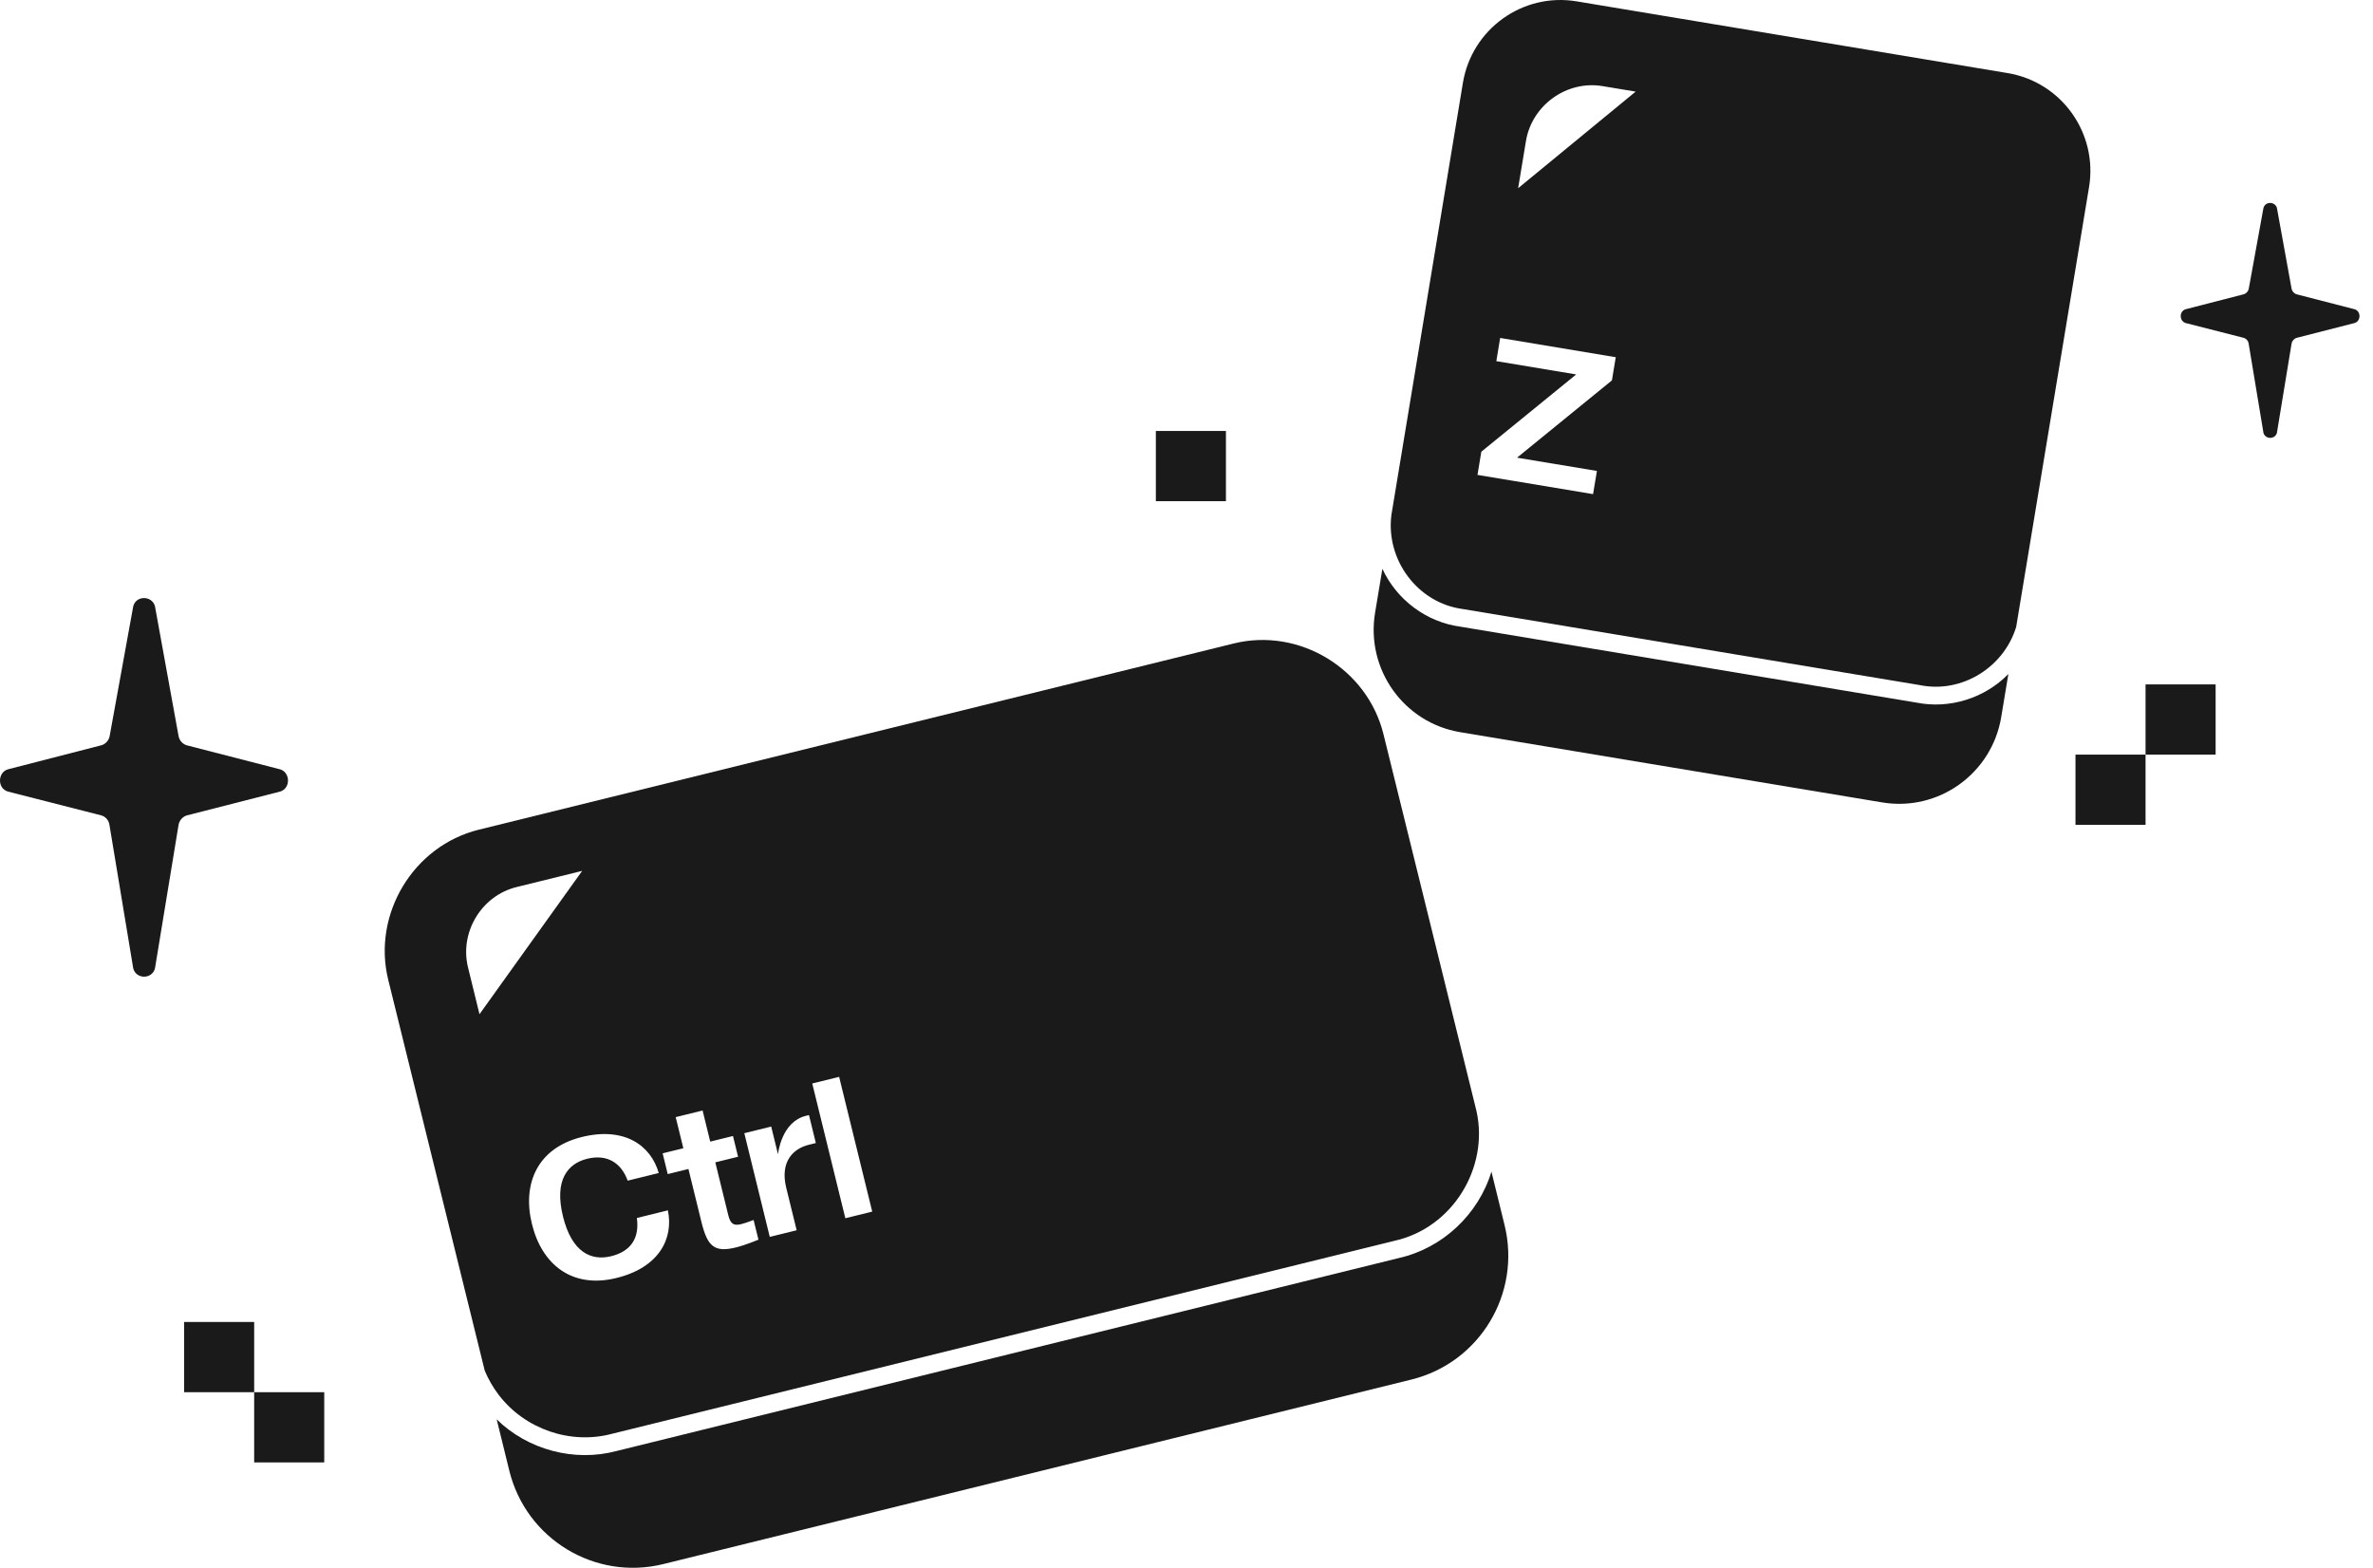 <?xml version="1.0" encoding="UTF-8"?> <svg xmlns="http://www.w3.org/2000/svg" width="112" height="74" viewBox="0 0 112 74" fill="none"> <path fill-rule="evenodd" clip-rule="evenodd" d="M74.414 0.064C71.871 -0.359 69.467 1.364 69.045 3.913L65.672 24.296C65.396 26.42 66.904 28.465 69.043 28.747L69.05 28.748L90.611 32.337L90.618 32.339C92.594 32.736 94.576 31.503 95.159 29.59L98.598 8.832C99.02 6.283 97.301 3.874 94.758 3.45L74.414 0.064ZM71.652 8.884L72.023 6.647C72.306 4.965 73.942 3.787 75.628 4.063L77.199 4.324L71.652 8.884ZM75.371 22.229L75.189 23.323L69.734 22.415L69.915 21.321L74.393 17.673L70.623 17.046L70.804 15.952L76.26 16.86L76.079 17.954L71.601 21.602L75.371 22.229Z" fill="#1A1A1A"></path> <path d="M94.79 31.814C93.68 32.951 92.025 33.476 90.46 33.164L68.926 29.579C67.325 29.365 65.918 28.309 65.245 26.848L64.9 28.926C64.459 31.594 66.258 34.116 68.919 34.559L88.834 37.874C91.495 38.317 94.011 36.513 94.453 33.845L94.79 31.814Z" fill="#1A1A1A"></path> <path fill-rule="evenodd" clip-rule="evenodd" d="M22.599 39.161C19.504 39.924 17.564 43.153 18.323 46.244C19.833 52.395 21.368 58.542 22.878 64.692C23.047 65.099 23.269 65.484 23.537 65.836C24.773 67.459 26.932 68.202 28.897 67.672L28.905 67.67L65.833 58.562C68.551 57.953 70.284 55.124 69.687 52.443C68.231 46.508 66.754 40.589 65.297 34.657C64.538 31.566 61.324 29.609 58.23 30.372L22.599 39.161ZM22.089 45.661L22.631 47.871L27.477 41.106L24.377 41.87C22.721 42.279 21.683 44.007 22.089 45.661ZM38.336 51.14L39.898 57.501L41.167 57.188L39.605 50.827L38.336 51.14ZM31.515 55.417L31.275 54.438L32.252 54.197L31.891 52.729L33.161 52.416L33.521 53.884L34.595 53.619L34.835 54.598L33.761 54.863L34.374 57.359C34.482 57.799 34.653 57.861 34.995 57.776C35.19 57.728 35.568 57.583 35.568 57.583L35.797 58.513C35.797 58.513 35.186 58.767 34.747 58.876C33.721 59.129 33.393 58.846 33.105 57.672L32.492 55.176L31.515 55.417ZM28.845 59.293C27.917 59.522 26.992 59.128 26.571 57.415C26.151 55.702 26.788 54.922 27.715 54.694C28.643 54.465 29.312 54.871 29.626 55.727L31.091 55.366C30.718 54.057 29.465 53.172 27.463 53.666C25.364 54.184 24.638 55.868 25.107 57.776C25.575 59.685 26.998 60.839 29.097 60.321C31.109 59.825 31.799 58.461 31.523 57.128L30.059 57.489C30.189 58.443 29.773 59.065 28.845 59.293ZM36.331 58.381L37.601 58.068L37.108 56.062C36.796 54.789 37.481 54.205 38.164 54.036L38.506 53.952L38.182 52.631L38.035 52.667C36.893 52.949 36.724 54.413 36.721 54.486L36.399 53.174L35.13 53.487L36.331 58.381Z" fill="#1A1A1A"></path> <path d="M70.392 55.301C69.782 57.318 68.084 58.916 66.02 59.38L29.11 68.485C27.113 69.021 24.915 68.435 23.443 66.994L24.038 69.416C24.831 72.645 28.086 74.619 31.308 73.824L66.614 65.115C69.836 64.321 71.805 61.058 71.013 57.829L70.392 55.301Z" fill="#1A1A1A"></path> <path d="M106.83 9.815L106.137 13.625C106.112 13.753 106.013 13.86 105.889 13.892L103.158 14.596C102.843 14.688 102.854 15.158 103.158 15.247L105.889 15.944C106.014 15.976 106.112 16.087 106.131 16.217L106.83 20.431C106.915 20.738 107.375 20.753 107.465 20.431L108.157 16.217C108.181 16.088 108.281 15.978 108.405 15.944L111.13 15.247C111.433 15.158 111.445 14.688 111.13 14.596L108.399 13.892C108.278 13.858 108.181 13.752 108.157 13.625L107.465 9.815C107.379 9.508 106.919 9.493 106.83 9.815Z" fill="#1A1A1A"></path> <path d="M101.265 32.304H104.572V35.618H101.265V32.304Z" fill="#1A1A1A"></path> <path d="M97.958 35.618H101.265V38.933H97.958V35.618Z" fill="#1A1A1A"></path> <path d="M54.554 20.342H57.861V23.656H54.554V20.342Z" fill="#1A1A1A"></path> <path d="M11.996 62.397H8.689V65.712H11.996V62.397Z" fill="#1A1A1A"></path> <path d="M11.996 65.712H15.303V69.026H11.996V65.712Z" fill="#1A1A1A"></path> <path d="M6.29 28.61L5.174 34.749C5.134 34.955 4.974 35.128 4.775 35.179L0.374 36.312C-0.115 36.456 -0.134 37.213 0.374 37.362L4.775 38.485C4.975 38.536 5.134 38.716 5.164 38.925L6.29 45.715C6.432 46.227 7.171 46.227 7.313 45.715L8.429 38.925C8.468 38.717 8.628 38.54 8.828 38.485L13.219 37.362C13.727 37.213 13.708 36.456 13.219 36.312L8.818 35.179C8.623 35.124 8.468 34.952 8.429 34.749L7.313 28.61C7.176 28.115 6.434 28.09 6.29 28.61Z" fill="#1A1A1A"></path> </svg> 